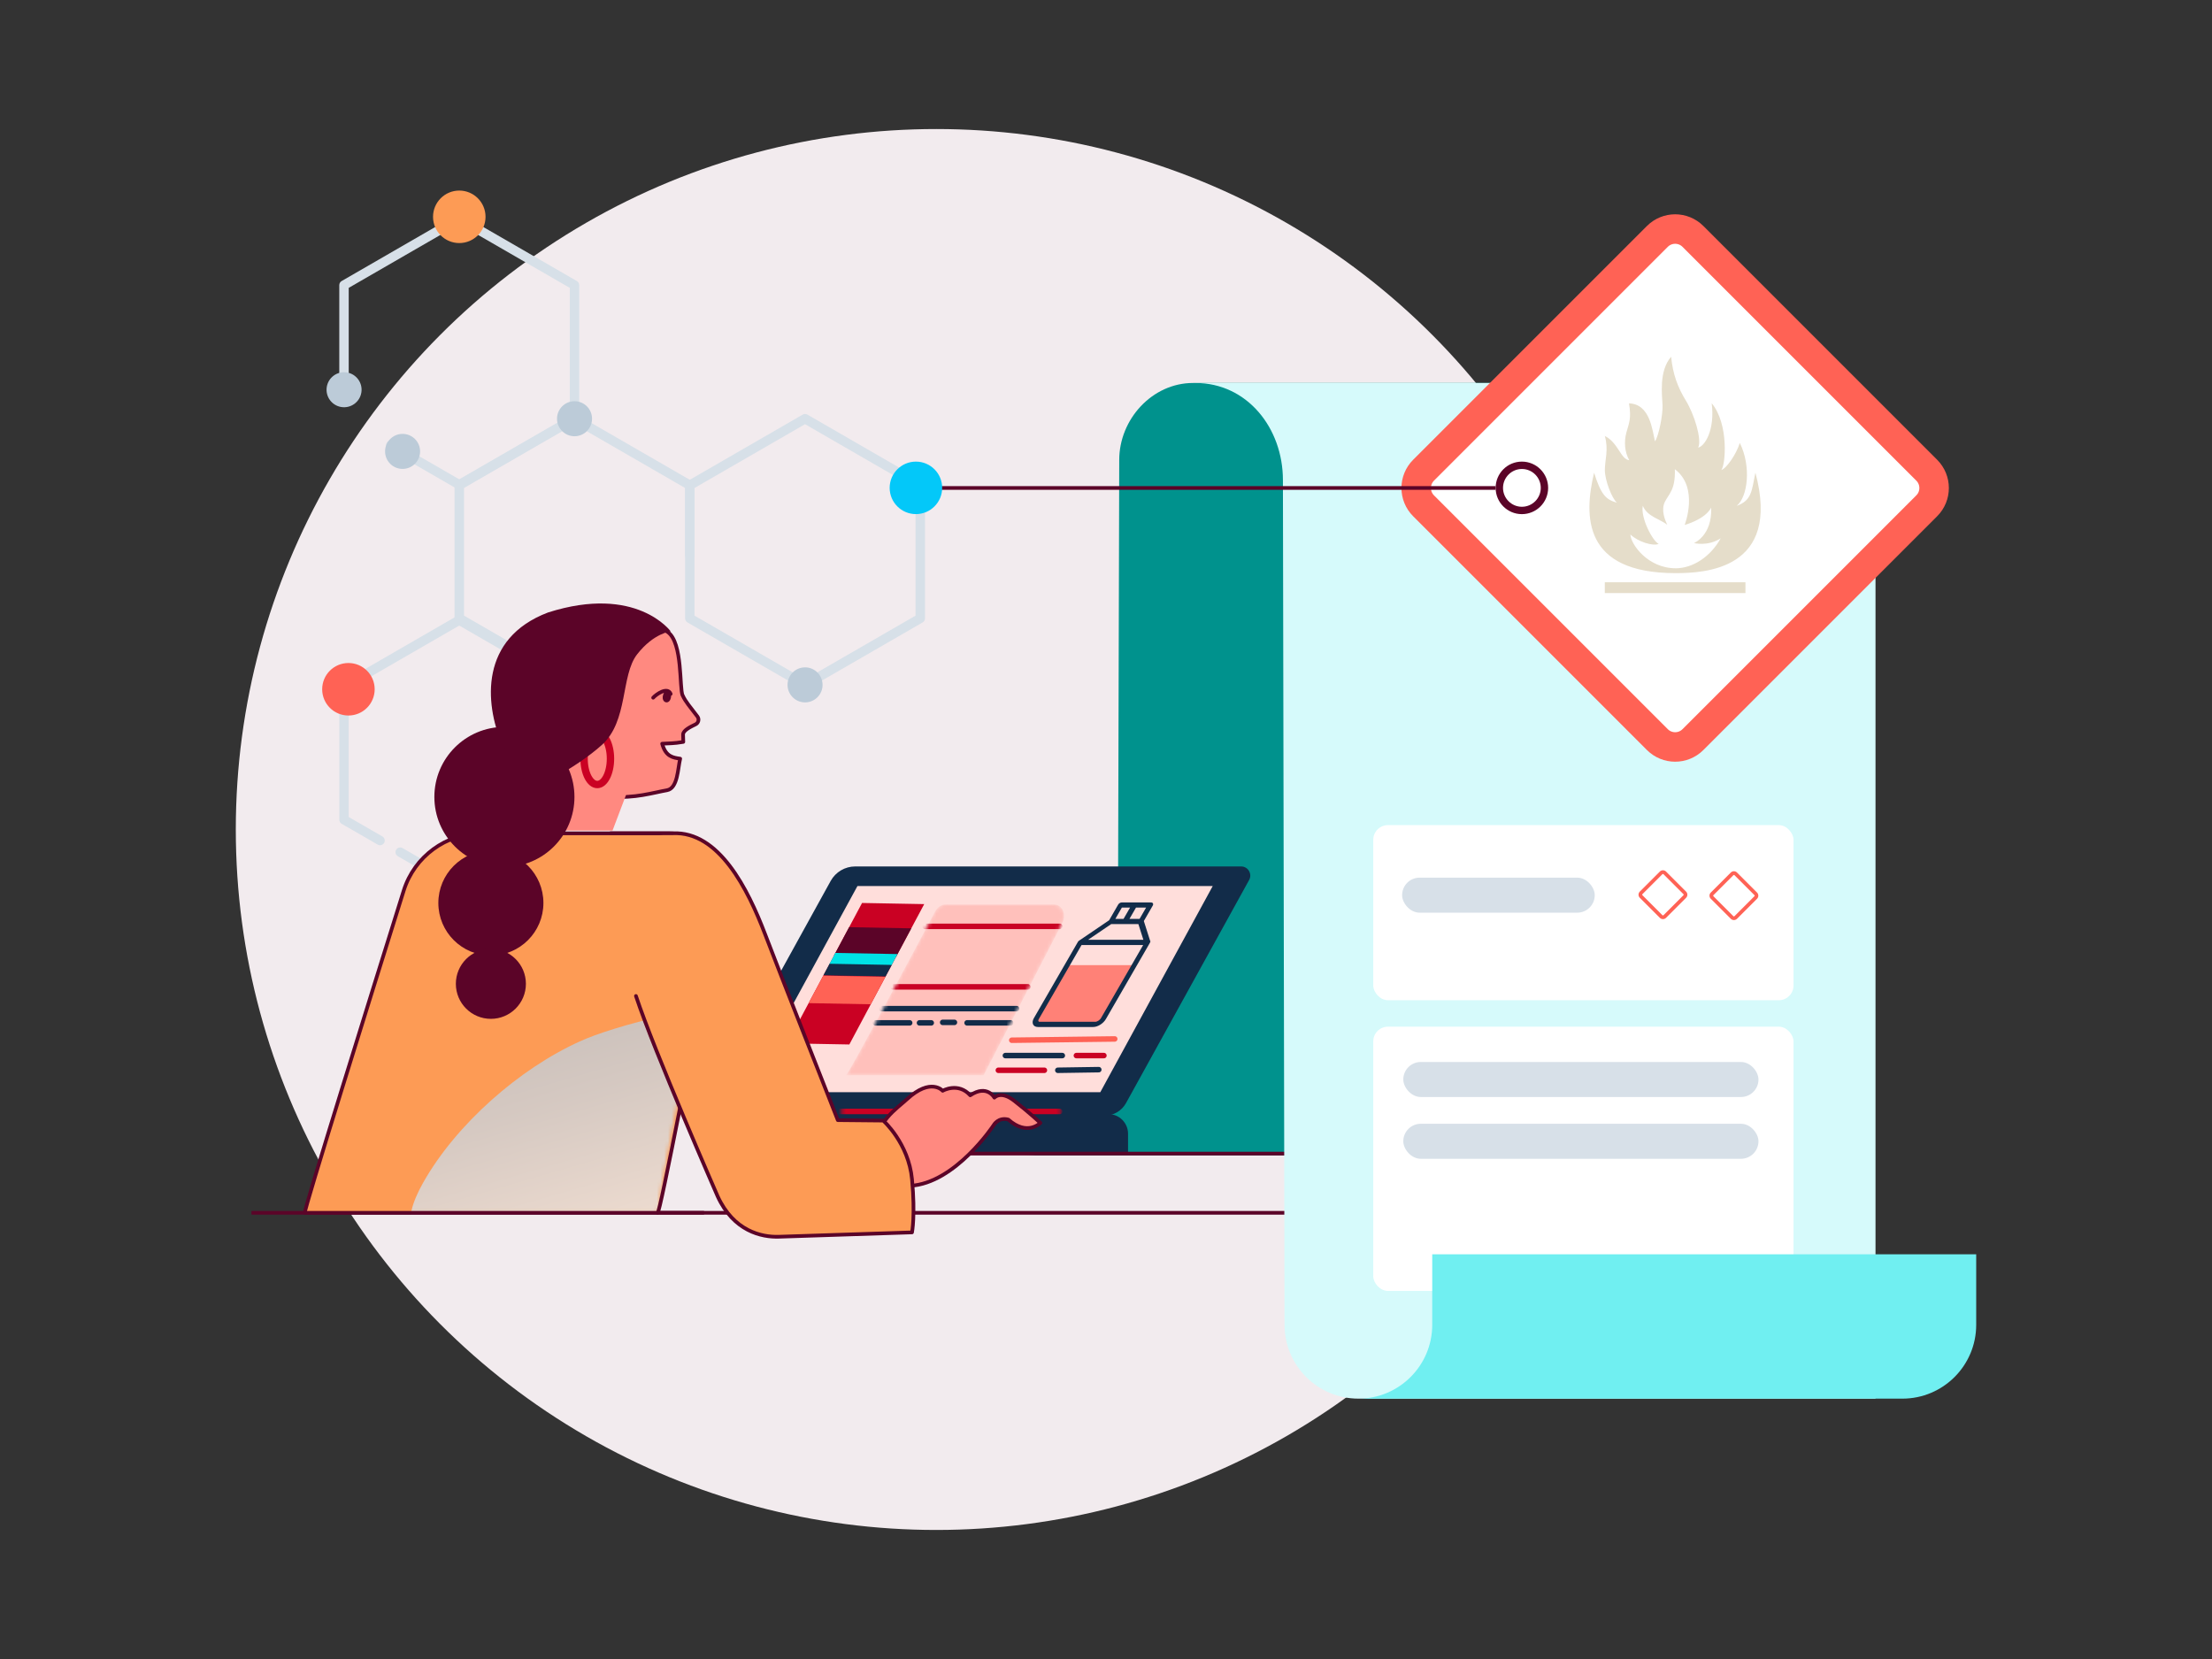 <?xml version="1.0" encoding="UTF-8"?>
<svg xmlns="http://www.w3.org/2000/svg" xmlns:xlink="http://www.w3.org/1999/xlink" viewBox="0 0 600 450">
  <rect x="0" y="0" width="600" height="450" fill="#333333" stroke="none"/>
  <defs>
    <style>
      .cls-1, .cls-2, .cls-3, .cls-4 {
        stroke-linecap: round;
        stroke-linejoin: round;
      }

      .cls-1, .cls-2, .cls-3, .cls-4, .cls-5, .cls-6 {
        fill: none;
      }

      .cls-1, .cls-6 {
        stroke: #5b0428;
      }

      .cls-2, .cls-3, .cls-4 {
        stroke-width: 1.49px;
      }

      .cls-2, .cls-7 {
        stroke: #ff6255;
      }

      .cls-3, .cls-8 {
        stroke: #122c49;
      }

      .cls-4, .cls-5 {
        stroke: #ca0123;
      }

      .cls-9 {
        mask: url(#mask);
      }

      .cls-10 {
        fill: #f2ebee;
      }

      .cls-11 {
        mix-blend-mode: multiply;
      }

      .cls-8 {
        stroke-width: .5px;
      }

      .cls-8, .cls-5, .cls-6 {
        stroke-miterlimit: 10;
      }

      .cls-8, .cls-12 {
        fill: #122c49;
      }

      .cls-5 {
        stroke-width: 2px;
      }

      .cls-13 {
        fill: url(#linear-gradient);
        opacity: .78;
      }

      .cls-13, .cls-14 {
        isolation: isolate;
      }

      .cls-13, .cls-15, .cls-16, .cls-17, .cls-12, .cls-18, .cls-19, .cls-20, .cls-21, .cls-22, .cls-23, .cls-24, .cls-25, .cls-26, .cls-27, .cls-28, .cls-29, .cls-30, .cls-31, .cls-32 {
        stroke-width: 0px;
      }

      .cls-7 {
        stroke-width: 8px;
      }

      .cls-7, .cls-25 {
        fill: #fff;
      }

      .cls-33 {
        mask: url(#mask-2);
      }

      .cls-34 {
        mask: url(#mask-1);
      }

      .cls-15 {
        fill: #70eff1;
      }

      .cls-16 {
        fill: #2b8eb9;
      }

      .cls-17 {
        fill: #5b0428;
      }

      .cls-18 {
        fill: #d7e0e8;
      }

      .cls-19 {
        fill: #d6fafb;
      }

      .cls-20 {
        fill: #ca0123;
      }

      .cls-21 {
        fill: #bccbd8;
      }

      .cls-22 {
        fill: #ff8980;
      }

      .cls-23 {
        fill: #ff6255;
      }

      .cls-24 {
        fill: #ff8177;
      }

      .cls-26 {
        fill: #e5ddca;
      }

      .cls-27 {
        fill: #ffc0bb;
      }

      .cls-28 {
        fill: #fd9b55;
      }

      .cls-29 {
        fill: #ffdedb;
      }

      .cls-30 {
        fill: #00e2e6;
      }

      .cls-31 {
        fill: #03c8f9;
      }

      .cls-32 {
        fill: #00928d;
      }
    </style>
    <mask id="mask" x="229.51" y="245.34" width="59.12" height="46.33" maskUnits="userSpaceOnUse">
      <g id="mask0_247_29424" data-name="mask0 247 29424">
        <path class="cls-25" d="M229.51,291.67c1.12-1.14,19.61-35.88,24.15-44.44.62-1.16,1.72-1.89,2.87-1.89h29.34c2.25,0,3.49,2.68,2.3,4.97l-21.37,41.36h-29.01"/>
      </g>
    </mask>
    <mask id="mask-1" x="225.96" y="296.68" width="62.24" height="8.28" maskUnits="userSpaceOnUse">
      <g id="mask3_247_29424" data-name="mask3 247 29424">
        <path class="cls-25" d="M232.44,296.68h51.07c2.3,0,4.17,1.87,4.17,4.17v4.11h-59.41v-4.11c0-2.3,1.87-4.17,4.17-4.17h0Z"/>
      </g>
    </mask>
    <mask id="mask-2" x="82.69" y="226.02" width="128.51" height="115.46" maskUnits="userSpaceOnUse">
      <g id="mask1_247_29424" data-name="mask1 247 29424">
        <path class="cls-25" d="M181.59,226.02h-50.94c-9.68,0-18.24,6.29-21.14,15.52-8.94,28.54-27.05,86.54-26.83,87.41h95.67c-.21-.84,9.04-54.31,18.28-83.84,2.96-9.47-5.13-19.09-15.05-19.09Z"/>
      </g>
    </mask>
    <linearGradient id="linear-gradient" x1="173.54" y1="-1436.43" x2="140.27" y2="-1322.36" gradientTransform="translate(0 -1080) scale(1 -1)" gradientUnits="userSpaceOnUse">
      <stop offset="0" stop-color="#fff"/>
      <stop offset=".13" stop-color="#eff3f6"/>
      <stop offset=".51" stop-color="#cad6e0"/>
      <stop offset=".81" stop-color="#b3c4d2"/>
      <stop offset="1" stop-color="#abbece"/>
    </linearGradient>
  </defs>
  <g class="cls-14">
    <g id="Body">
      <circle class="cls-10" cx="253.96" cy="225" r="190"/>
      <g>
        <g>
          <g>
            <path class="cls-18" d="M124.58,132.76c-.22,0-.44-.06-.64-.17l-18.59-10.73c-.61-.35-.82-1.13-.47-1.74.35-.61,1.13-.82,1.74-.47l17.95,10.36,29.98-17.31v-34.62l-29.98-17.31-29.98,17.31v26.78c0,.7-.57,1.28-1.28,1.28s-1.28-.57-1.28-1.28v-27.52c0-.46.24-.88.64-1.11l31.26-18.05c.39-.23.88-.23,1.28,0l31.26,18.05c.39.23.64.65.64,1.11v36.1c0,.46-.24.88-.64,1.11l-31.26,18.05c-.2.11-.42.17-.64.17Z"/>
            <path class="cls-18" d="M155.84,187.05c-.22,0-.44-.06-.64-.17l-31.26-18.05c-.39-.23-.64-.65-.64-1.11v-36.1c0-.46.24-.88.64-1.11l31.26-18.05c.39-.23.88-.23,1.28,0l31.26,18.05c.39.23.64.65.64,1.11v18.92c0,.7-.57,1.28-1.28,1.28s-1.28-.57-1.28-1.28v-18.18l-29.98-17.31-29.98,17.31v34.62l29.98,17.31.64,2.58c-.2.11-.42.17-.64.17Z"/>
            <path class="cls-18" d="M218.37,187.05c-.22,0-.44-.06-.64-.17l-31.26-18.05c-.39-.23-.64-.65-.64-1.11v-36.1c0-.46.24-.88.64-1.11l31.26-18.05c.39-.23.88-.23,1.28,0l31.26,18.05c.39.23.64.65.64,1.11v36.1c0,.46-.24.88-.64,1.11l-31.26,18.05c-.2.11-.42.17-.64.17ZM188.38,166.99l29.98,17.31,29.98-17.31v-34.62l-29.98-17.31-29.98,17.31v34.62Z"/>
            <path class="cls-18" d="M124.58,241.67c-.22,0-.44-.06-.64-.17l-16.02-9.25c-.61-.35-.82-1.13-.47-1.74.35-.61,1.13-.82,1.74-.47l15.38,8.88,29.98-17.31v-34.62l-29.98-17.31-29.98,17.31v34.62l9.14,5.28c.61.35.82,1.13.47,1.74-.35.61-1.13.82-1.74.47l-9.78-5.64c-.39-.23-.64-.65-.64-1.11v-36.1c0-.46.24-.88.64-1.11l31.26-18.05c.39-.23.88-.23,1.28,0l31.26,18.05c.39.23.64.65.64,1.11v36.1c0,.46-.24.88-.64,1.11l-31.26,18.05c-.2.11-.42.17-.64.17Z"/>
          </g>
          <circle class="cls-16" cx="155.84" cy="185.77" r="7.13"/>
        </g>
        <circle class="cls-28" cx="124.58" cy="58.81" r="7.12"/>
        <circle class="cls-23" cx="94.51" cy="186.96" r="7.12"/>
      </g>
      <path class="cls-32" d="M324.23,103.88h163.41v184.04c0,14.08-11.41,25.49-25.49,25.49h-184.49c14.08,0,25.49-11.41,25.49-25.49l.44-163.16c0-11.06,8.97-20.88,20.03-20.88"/>
      <g>
        <path class="cls-12" d="M206.35,302.2h94.31c2.93,0,5.32,2.38,5.32,5.32v4.96h-104.93v-4.96c0-2.93,2.38-5.32,5.32-5.32h0Z"/>
        <path class="cls-12" d="M299.66,302.62h-104.54c-2.22,0-3.61-2.37-2.55-4.31l32.75-59.36c1.34-2.42,3.89-3.93,6.65-3.93h104.68c1.89,0,3.09,2.03,2.17,3.68l-33.38,60.49c-1.16,2.11-3.39,3.43-5.8,3.43Z"/>
        <path class="cls-29" d="M298.45,296.26h-96.37l30.5-55.92h96.37l-30.5,55.92Z"/>
        <path class="cls-20" d="M230.38,283.31l-16.86-.31,20.31-38.07,16.86.31-20.31,38.07Z"/>
        <path class="cls-17" d="M243.05,259.55l-16.86-.31,4.13-7.74,16.86.31-4.13,7.73Z"/>
        <path class="cls-30" d="M241.79,261.92l-16.87-.31,1.67-3.13,16.86.31-1.67,3.13Z"/>
        <path class="cls-12" d="M240.22,264.86l-16.87-.31,1.67-3.13,16.86.31-1.67,3.13Z"/>
        <path class="cls-23" d="M236.19,272.41l-16.86-.31,3.98-7.46,16.86.31-3.98,7.46Z"/>
        <g class="cls-9">
          <g>
            <path class="cls-27" d="M229.51,291.67c1.12-1.14,19.61-35.88,24.15-44.44.62-1.16,1.72-1.89,2.87-1.89h29.34c2.25,0,3.49,2.68,2.3,4.97l-21.37,41.36h-29.01"/>
            <path class="cls-4" d="M250.9,251.27h36.56"/>
            <path class="cls-4" d="M242.24,267.68h36.56"/>
            <path class="cls-3" d="M239.19,273.59h36.56"/>
            <path class="cls-3" d="M237.47,277.45h9.28"/>
            <path class="cls-3" d="M249.41,277.45h3.19"/>
            <path class="cls-3" d="M255.7,277.32h3.19"/>
            <path class="cls-3" d="M262.32,277.45h11.83"/>
          </g>
        </g>
        <path class="cls-2" d="M274.44,282.16l27.93-.35"/>
        <path class="cls-3" d="M272.71,286.32h15.44"/>
        <path class="cls-4" d="M291.97,286.32h7.46"/>
        <path class="cls-4" d="M270.8,290.31h12.49"/>
        <path class="cls-3" d="M286.93,290.31l11.11-.17"/>
        <path class="cls-12" d="M227.69,296.68h51.07c2.3,0,4.17,1.87,4.17,4.17v4.11h-59.41v-4.11c0-2.3,1.87-4.17,4.17-4.17h0Z"/>
        <g class="cls-34">
          <path class="cls-4" d="M226.71,301.48h60.74"/>
        </g>
      </g>
      <path class="cls-6" d="M211.63,312.91h152.04"/>
      <path class="cls-6" d="M68.21,328.97h321.16"/>
      <g>
        <path class="cls-28" d="M181.59,226.02h-50.94c-9.68,0-18.24,6.29-21.14,15.52-8.94,28.54-27.05,86.54-26.83,87.41h95.67c-.21-.84,11.58-54.31,20.83-83.84,2.96-9.47-7.67-19.09-17.59-19.09Z"/>
        <g class="cls-33">
          <g class="cls-11">
            <path class="cls-13" d="M157.31,282.47c8.57-4.05,36.54-11.4,45.29-9.15,8.35,4.38,7.88,53.98,8.6,65.19-21.3,1.08-42.68,3.97-64.01,2.6-19.17-1.49-45.38,2.69-32.42-20.3,8.95-15.87,26.08-30.91,42.54-38.35h0Z"/>
          </g>
        </g>
        <path class="cls-1" d="M178.36,328.97c.64.63,10.24-50.46,17.26-83.84,2.04-9.71-4.11-19.09-14.03-19.09h-50.94c-9.68,0-18.24,6.29-21.14,15.52-8.94,28.54-27.05,86.54-26.83,87.41"/>
        <path class="cls-22" d="M185.15,188.63c-.9-1.98,0-15.32-3.99-17.17-3.99-1.84-7.9-2.66-14.93.95,0,0-25.41,13.16-16.58,31,8.83,17.85,24.28,12.15,31.26,10.94,2.97-.51,2.93-5.98,3.59-8.56-1.9-.27-3.94-.52-4.89-4.06,1.84-.11,3.13-.04,5.73-.49,0-1.22-.09-1.77-.04-2.14.13-1.03,1.96-1.94,3.37-2.62.8-.39,1.04-1.41.51-2.12-2.04-2.7-3.22-3.98-4.01-5.73h0Z"/>
        <path class="cls-1" d="M185.15,188.63c-.9-1.98.07-14.23-3.99-17.17-3.57-2.58-7.9-2.66-14.93.95,0,0-25.41,13.16-16.58,31,8.83,17.85,24.28,12.15,31.26,10.94,2.97-.51,2.93-5.98,3.59-8.56-1.9-.27-3.94-.52-4.89-4.06,1.84-.11,3.13-.04,5.73-.49,0-1.22-.09-1.77-.04-2.14.13-1.03,1.96-1.94,3.37-2.62.8-.39,1.04-1.41.51-2.12-2.04-2.7-3.22-3.98-4.01-5.73h0Z"/>
        <path class="cls-22" d="M149.11,202.3c-.29.87-9.02,22.98-9.02,22.98h26.06l7.38-19.48-24.43-3.49h0Z"/>
        <path class="cls-22" d="M237.92,310.85c-.46-6.43,5.28-10.1,8.09-12.69,6.5-5.99,9.69-2.29,9.69-2.29,0,0,4.17-2.42,7.48,1.23,4.56-3.05,6.54.63,6.54.63,0,0,1.73-2.01,5.41.87,4.16,3.25,7.07,5.98,7.07,5.98,0,0-3.51,3.7-8.7-.9-2.75-.72-3.96,1.5-3.96,1.5,0,0-10.41,15.81-22.67,16.47-4.45.24-5.54-.38-5.54-.38l-3.41-10.41h0Z"/>
        <path class="cls-1" d="M237.92,310.85c-.46-6.43,5.28-10.1,8.09-12.69,6.5-5.99,9.69-2.29,9.69-2.29,0,0,4.17-2.42,7.48,1.23,4.56-3.05,6.54.63,6.54.63,0,0,1.73-2.01,5.41.87,4.16,3.25,7.07,5.98,7.07,5.98,0,0-3.51,3.7-8.7-.9-2.75-.72-3.96,1.5-3.96,1.5,0,0-10.41,15.81-22.67,16.47-4.45.24-5.54-.38-5.54-.38l-3.41-10.41h0Z"/>
        <path class="cls-28" d="M247.38,319.89c-.92-9.8-7.81-15.93-7.81-15.93,0,0-7.47-.08-12.32-.12-2.95-7.5-15.64-39.72-19.74-50.48-4.65-12.21-12.51-27.91-25.01-27.34-12.51.58-18.79,12.99-18.16,19.08,1.76,16.97,30.3,79.37,30.3,79.37,4.33,9.5,11.95,11.14,16.6,10.99l36.13-1.18s.92-4.59,0-14.4Z"/>
        <path class="cls-1" d="M177.17,189.25c.84-.94,3.9-3.09,4.75-1.03"/>
        <path class="cls-17" d="M180.23,187.67c-1.6,2.8,1.29,3.92,1.75,1.59.39-1.97-1.41-2.38-2.09-1.12"/>
        <path class="cls-1" d="M172.5,270.16c4.95,14.98,22.15,54.31,22.15,54.31,4.33,9.5,11.95,11.14,16.6,10.99l36.13-1.18s.92-4.59,0-14.4c-.92-9.8-7.81-15.93-7.81-15.93,0,0-7.47-.08-12.32-.12-2.95-7.5-15.64-39.72-19.74-50.48-4.66-12.21-12.51-27.91-25.01-27.33h-16.87"/>
        <path class="cls-6" d="M82.69,328.97h108.27"/>
      </g>
      <path class="cls-19" d="M368.46,379.38h140.27v-249.16c0-14.08-11.41-26.34-25.49-26.34h-159c14.08,0,23.75,12.26,23.75,26.34l.44,229.13c0,11.06,8.97,20.03,20.03,20.03"/>
      <g>
        <g>
          <rect class="cls-25" x="372.49" y="223.81" width="114" height="47.5" rx="4" ry="4"/>
          <rect class="cls-25" x="372.49" y="278.48" width="114" height="71.68" rx="4" ry="4"/>
        </g>
        <rect class="cls-18" x="380.32" y="238.06" width="52.25" height="9.5" rx="4.75" ry="4.75"/>
        <rect class="cls-18" x="380.64" y="288.06" width="96.34" height="9.5" rx="4.75" ry="4.75"/>
        <rect class="cls-18" x="380.64" y="304.82" width="96.34" height="9.5" rx="4.75" ry="4.75"/>
        <g>
          <path class="cls-23" d="M451.07,237.06s.09,0,.14.06l5.43,5.43c.08.08.08.2,0,.27l-5.43,5.43s-.1.06-.14.06-.09,0-.14-.06l-5.43-5.43s-.06-.1-.06-.14,0-.09.06-.14l5.43-5.43s.1-.06.14-.06M451.07,236.06c-.31,0-.61.12-.84.35l-5.43,5.43c-.47.47-.47,1.22,0,1.69l5.43,5.43c.23.23.54.35.84.35s.61-.12.84-.35l5.43-5.43c.47-.47.47-1.22,0-1.69l-5.43-5.43c-.23-.23-.54-.35-.84-.35h0Z"/>
          <path class="cls-23" d="M470.32,237.32s.09,0,.14.06l5.43,5.43s.06.1.06.14,0,.09-.06.14l-5.43,5.43s-.1.06-.14.06-.09,0-.14-.06l-5.43-5.43c-.08-.08-.08-.2,0-.27l5.43-5.43s.1-.06.14-.06M470.32,236.32c-.31,0-.61.12-.84.35l-5.43,5.43c-.47.47-.47,1.22,0,1.69l5.43,5.43c.23.23.54.35.84.35s.61-.12.84-.35l5.43-5.43c.47-.47.47-1.22,0-1.69l-5.43-5.43c-.23-.23-.54-.35-.84-.35h0Z"/>
        </g>
      </g>
      <path class="cls-15" d="M368.46,379.38c11.06,0,20.03-8.97,20.03-20.03v-19.12h147.55v19.12c0,11.06-8.97,20.03-20.03,20.03h-147.55Z"/>
      <path class="cls-7" d="M386.14,127.54l63.41-63.41c2.67-2.67,6.99-2.67,9.66,0l63.41,63.41c2.67,2.67,2.67,6.99,0,9.66l-63.41,63.41c-2.67,2.67-6.99,2.67-9.66,0l-63.41-63.41c-2.67-2.67-2.67-6.99,0-9.66Z"/>
      <g>
        <path class="cls-26" d="M471.09,137.2c2.98-2.43,3.99-10.67.83-17.06-.93,3.02-3.56,6.87-5.01,7.35,1.15-1.32,2.08-12.48-2.61-18.11.9,7.3-1.89,11.66-3.68,12.04,1.1-2.13-1.06-9.06-3.32-12.74-2.26-3.68-3.56-7.26-4.01-11.92-3.4,3.91-2.43,10.54-2.33,13.16.1,2.62-1.04,8.35-2.05,9.8-.74-3.08-1.34-10.14-7.05-10.31.73,4.22-.06,5.46-.72,7.96-.65,2.47-.48,5.21.79,7.45-2.31-.18-3.02-4.83-6.62-6.55,1.06,3.73,0,6.47,0,9.23s1.89,7.65,3.27,8.86c-3.11-.88-4.33-2.3-6.19-8.13-2.79,11.74-3.05,27.23,22.08,27.23,7.8,0,28.77-.87,21.68-27.25-1.02,4.8-.88,7.49-5.07,9h0ZM454.49,154.14c-7.49,0-12.15-6.5-12.25-9.16,2.03,1.96,6.14,3.25,7.68,2.55-1.64-.73-4.97-7.09-4.31-10.34,1.17,2.96,4.85,3.66,6.63,5.17-.59-1.26-1.74-3.95-.67-6.18,1.09-2.27,2.91-3.23,2.73-8.91,6.64,5,2.66,15.12,2.66,15.12,0,0,5.49-1.45,7.19-4.69.32,7.59-4.66,9.6-4.66,9.6,0,0,3.69,1,7.24-1.28-2.72,4.94-7.51,8.13-12.25,8.13Z"/>
        <path class="cls-26" d="M473.45,157.94h-38.15v2.93h38.15v-2.93Z"/>
      </g>
      <circle class="cls-17" cx="136.82" cy="216.17" r="19"/>
      <circle class="cls-17" cx="133.15" cy="244.93" r="14.25"/>
      <circle class="cls-17" cx="133.15" cy="266.86" r="9.5"/>
      <ellipse class="cls-5" cx="162.01" cy="205.8" rx="3.58" ry="7"/>
      <g>
        <path class="cls-24" d="M289.93,261.8l-8.36,14.48c-.03.06-.23,1.13-.17,1.13h15.68c.06,0,1.99-.67,2.03-.73l8.11-14.88h-17.29Z"/>
        <path class="cls-8" d="M311.73,255.54s0-.02,0-.02c0-.02.01-.04.02-.06,0,0,0-.01,0-.02,0-.02,0-.05,0-.07,0,0,0,0,0,0,0-.01,0-.03,0-.04l-1.76-5.53,2.49-4.31c.14-.25.06-.45-.19-.45h-8.05c-.25,0-.57.2-.72.45l-2.48,4.3-8.16,5.54s-.04.03-.06.04c0,0,0,0-.01,0-.03.02-.05.04-.08.07,0,0-.01.01-.02.02-.02.02-.03.04-.05.06,0,0-.01.02-.02.02-.02.03-.04.05-.05.08,0,0,0,0,0,0l-11.93,20.66c-.65,1.12-.26,2.04.86,2.04h15.03c1.12,0,2.57-.91,3.21-2.04l11.93-20.66s0,0,0,0c.02-.03.03-.05.04-.08ZM309.25,249.5h-3.32l2.06-3.57h3.32l-2.06,3.57ZM304.16,245.93h2.8l-2.06,3.57h-2.8l2.06-3.57ZM301.33,250.41h7.64l1.51,4.76h-16.16l7.01-4.76ZM298.86,276.28c-.36.62-1.16,1.13-1.78,1.13h-15.03c-.62,0-.84-.51-.48-1.13l11.66-20.2h17.29l-11.66,20.2Z"/>
      </g>
      <path class="cls-17" d="M136.06,201.58c-4.52-10.81-6.01-28.41,12.6-35.45,23.99-7.64,33.27,5.13,33.27,5.13,0,0-4.57.42-9.1,6.21-4.52,5.78-2.33,18.1-9.62,24.63-7.29,6.54-19.31,12.44-19.56,11.69-.25-.75-7.58-12.2-7.58-12.2h0Z"/>
      <line class="cls-6" x1="248.35" y1="132.36" x2="405.68" y2="132.36"/>
      <circle class="cls-31" cx="248.44" cy="132.33" r="7.12"/>
      <circle class="cls-21" cx="93.32" cy="105.71" r="4.75" transform="translate(-25.97 180.89) rotate(-80.78)"/>
      <circle class="cls-21" cx="109.2" cy="122.44" r="4.75"/>
      <circle class="cls-21" cx="155.84" cy="113.58" r="4.75"/>
      <circle class="cls-21" cx="218.37" cy="185.77" r="4.75"/>
      <g>
        <circle class="cls-25" cx="412.81" cy="132.33" r="6.12"/>
        <path class="cls-17" d="M412.81,127.21c2.83,0,5.12,2.3,5.12,5.13s-2.3,5.12-5.12,5.12-5.12-2.3-5.12-5.12,2.3-5.13,5.12-5.13M412.81,125.21c-3.94,0-7.12,3.19-7.12,7.13s3.19,7.12,7.12,7.12,7.12-3.19,7.12-7.12-3.19-7.13-7.12-7.13h0Z"/>
      </g>
    </g>
  </g>
</svg>